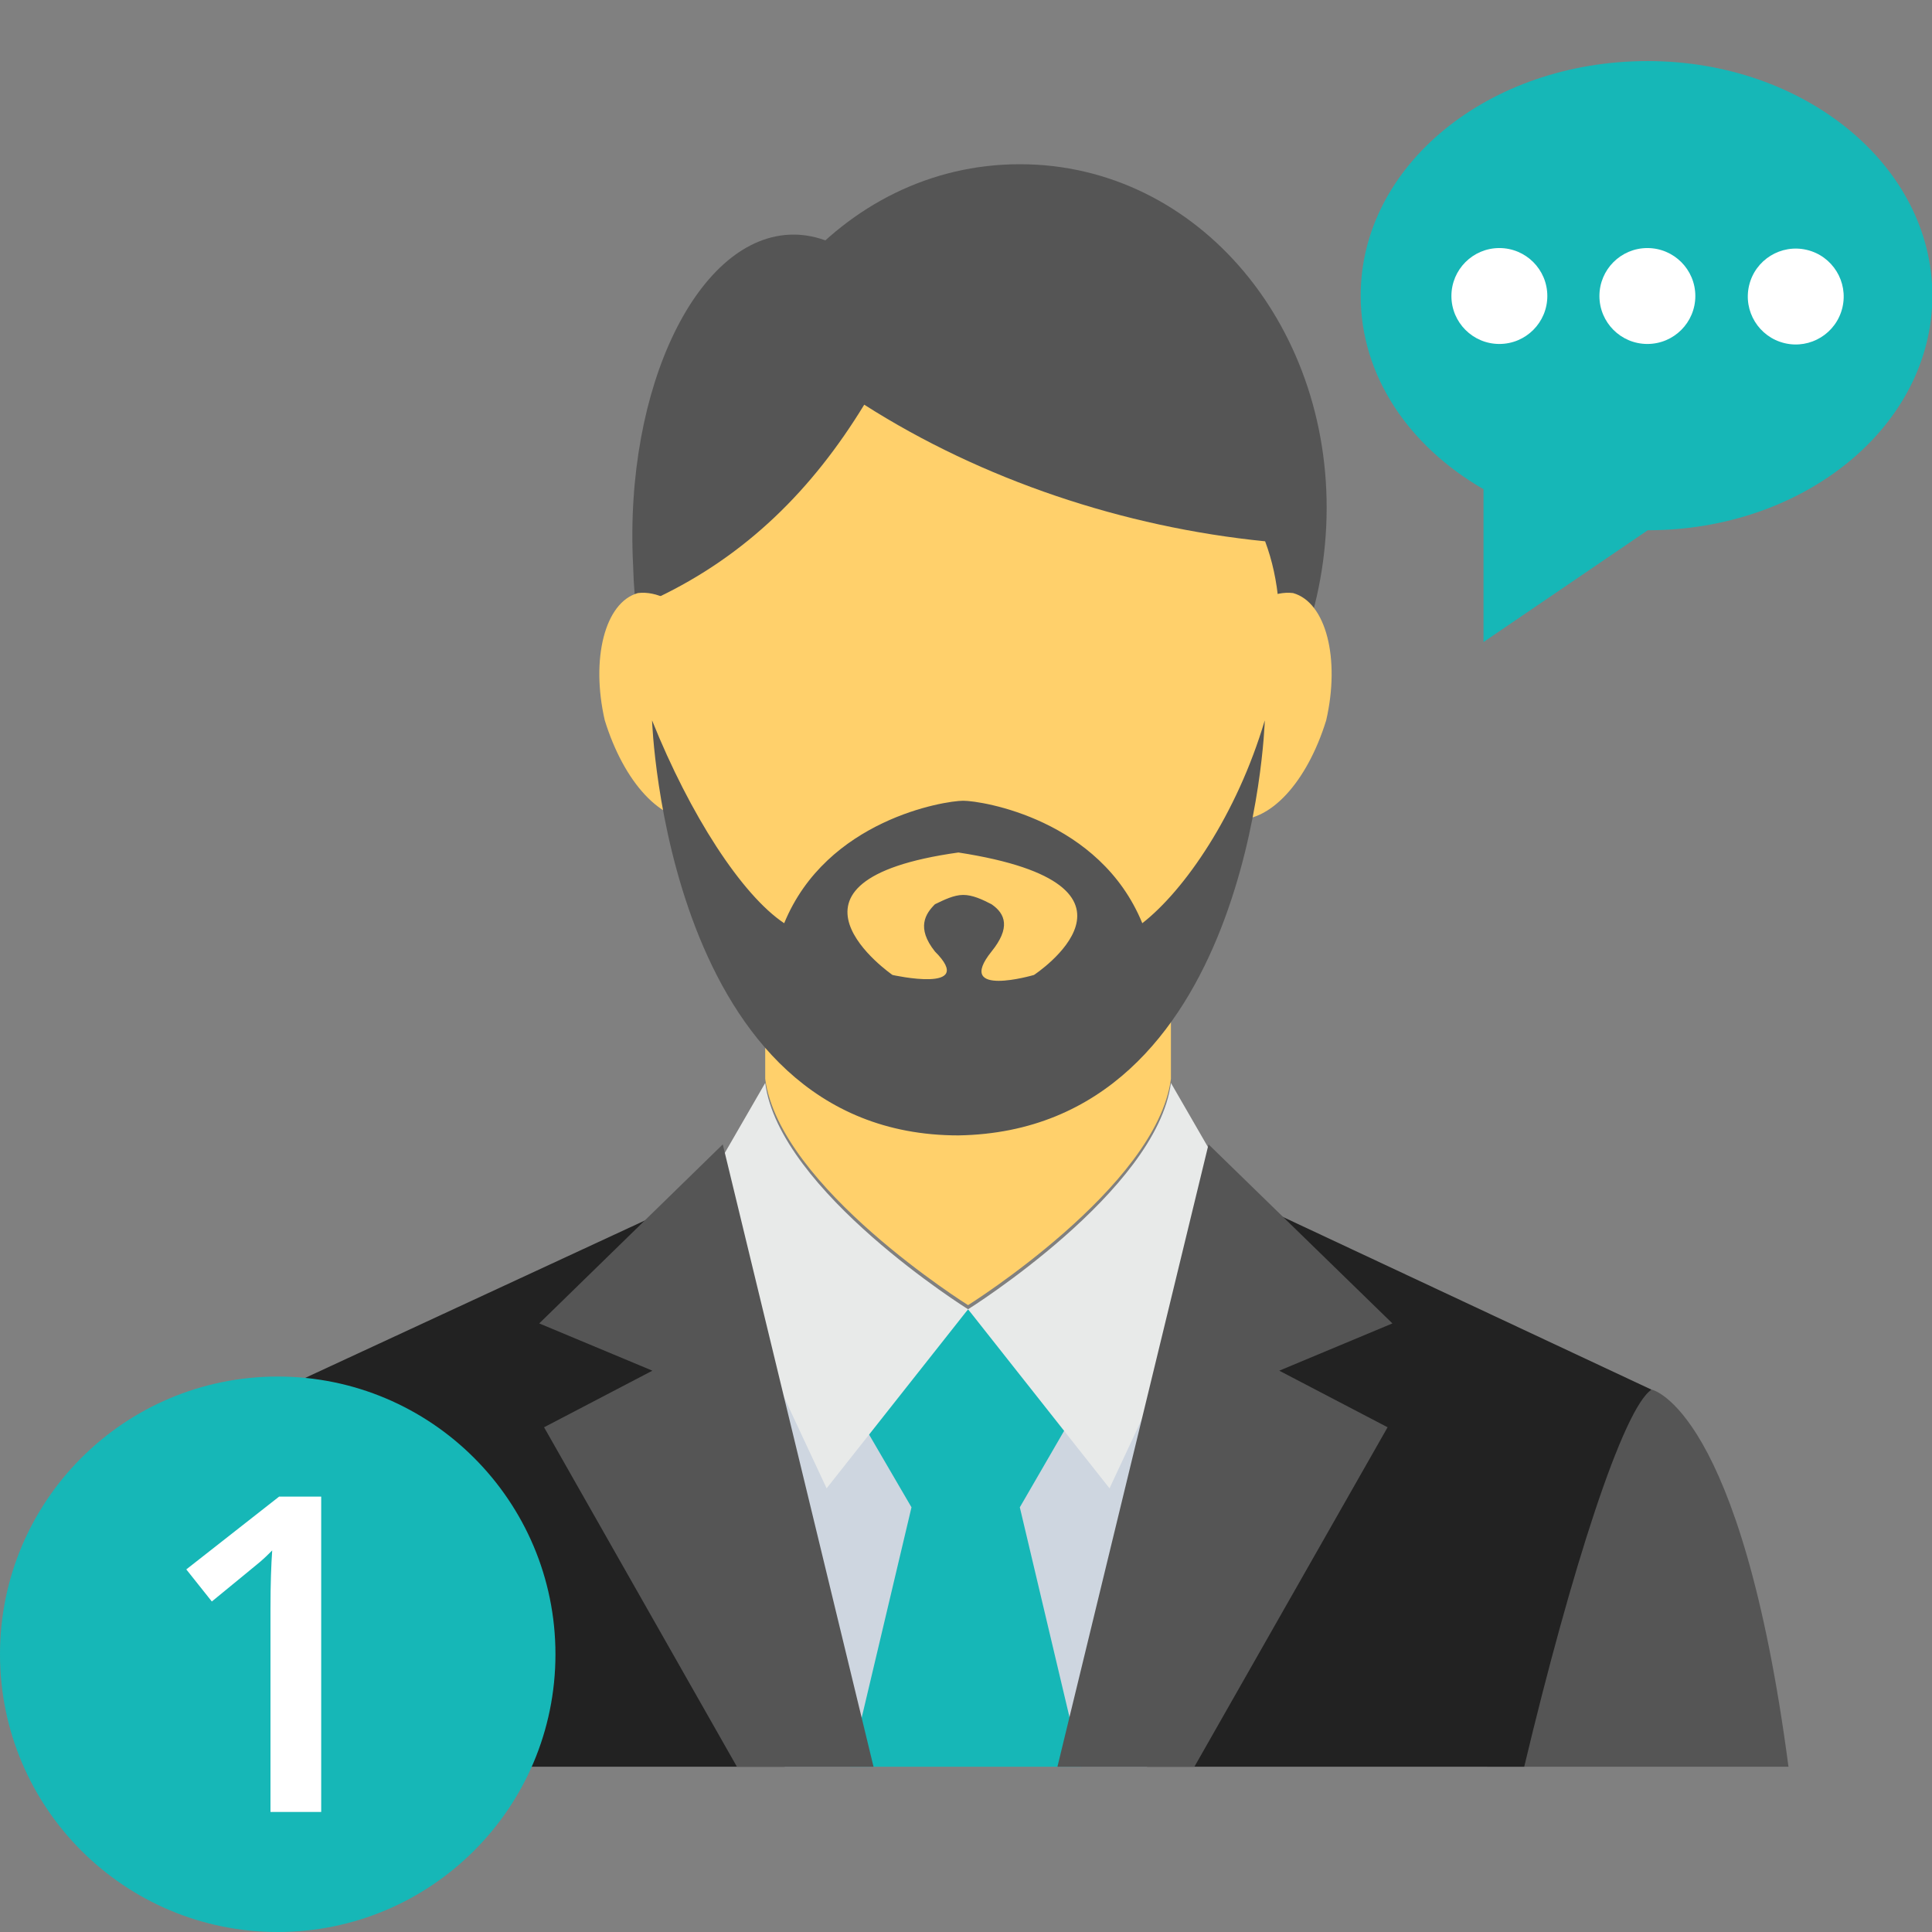 <?xml version="1.0" encoding="UTF-8"?> <!-- Generator: Adobe Illustrator 22.0.1, SVG Export Plug-In . SVG Version: 6.00 Build 0) --> <svg xmlns="http://www.w3.org/2000/svg" xmlns:xlink="http://www.w3.org/1999/xlink" version="1.1" id="Layer_1" x="0px" y="0px" viewBox="0 0 560 560" style="enable-background:new 0 0 560 560;" xml:space="preserve"><rect x="0" y="0" width="560" height="560" fill="#808080" stroke="none"/> <style type="text/css"> .st0{fill:#555555;} .st1{fill:#222222;} .st2{fill:#CED6E0;} .st3{fill:#16B7B7;} .st4{fill:#E8EAE9;} .st5{fill:#FFD06B;} .st6{fill:#FFFFFF;} </style> <g> <g> <path class="st0" d="M518.4,512.1c-13.7-103.9-39.6-109.3-39.6-109.3c-20.5,4.1-42.4,87.5-47.8,109.3H518.4z"></path> <path class="st0" d="M129,512.1c-5.5-21.9-28.7-105.2-47.8-109.3c0,0-26,5.5-39.6,109.3H129z"></path> </g> <path class="st1" d="M118,512.1h323.8c13.7-57.4,28.7-103.9,36.9-109.3l-108-50.6l-90.2,28.7l-90.2-28.7L81.1,402.8 C89.3,408.2,104.4,454.7,118,512.1z"></path> <polygon class="st2" points="332.5,512.1 335.2,363.1 280.6,379.5 225.9,363.1 227.4,512.1 "></polygon> <polygon class="st3" points="246.4,512.1 313.4,512.1 295.6,436.9 310.6,411 280.6,379.5 249.1,411 264.2,436.9 "></polygon> <path class="st4" d="M280.6,379.5c0,0,54.7-34.2,58.8-65.6l20.5,35.5l-38.3,82L280.6,379.5z"></path> <polygon class="st0" points="346.2,512.1 402.2,413.7 370.8,397.3 403.6,383.6 350.3,331.7 306.5,512.1 "></polygon> <path class="st4" d="M280.6,379.5c0,0-54.7-34.2-58.8-65.6l-20.5,35.5l38.3,82L280.6,379.5z"></path> <polygon class="st0" points="157.7,413.7 213.6,512.1 253.2,512.1 209.5,331.7 156.3,383.6 189.1,397.3 "></polygon> <path class="st5" d="M221.8,275.8v36.9c4.1,31.4,58.8,65.6,58.8,65.6s54.7-34.2,58.8-65.6v-36.9H221.8z"></path> <g> <path class="st0" d="M280.6,163.7c0,49.2-20.5,88.8-46.5,88.8s-49.2-38.2-50.6-88.8C180.9,111.8,202.6,68,230,68 S280.6,111.8,280.6,163.7z"></path> <path class="st0" d="M384.4,152.8c-2.7,54.7-42.4,97-90.2,97s-87.5-42.4-88.8-97C204,95.4,243.7,47.6,295.6,47.6 S387.2,95.4,384.4,152.8z"></path> </g> <g> <path class="st5" d="M366.7,156.9c-41-4.1-82-17.8-116.2-39.6c-15,24.6-34.2,43.7-60.1,56c-1.4,6.8-1.4,13.7-1.4,20.5 c2.7,61.5,42.4,109.3,90.2,109.3s87.5-47.8,90.2-109.3C372.1,181.5,370.8,167.8,366.7,156.9z"></path> <path class="st5" d="M384.4,208.8c-5.5,17.8-16.4,30.1-27.3,28.7c-9.6-1.4-15-17.8-9.6-35.5c4.1-17.8,16.4-31.4,27.3-30.1 C384.4,174.6,388.5,191,384.4,208.8z"></path> <path class="st5" d="M175.3,208.8c5.5,17.8,16.4,30.1,27.3,28.7c9.6-1.4,15-17.8,9.6-35.5c-4.1-17.8-16.4-31.4-27.3-30.1 C175.3,174.6,171.2,191,175.3,208.8z"></path> </g> <path class="st0" d="M331.1,267.6c-12.3-30.1-46.5-35.5-51.9-35.5s-39.6,5.5-51.9,35.5c-12.3-8.2-27.3-31.4-38.3-58.8 c0,0,4.1,120.3,88.8,120.3c84.7-1.4,88.8-118.9,88.8-120.3C358.5,236.1,343.4,258,331.1,267.6z M299.7,282.6c0,0-23.2,6.8-12.3-6.8 c5.5-6.8,4.1-10.9,0-13.7c-2.7-1.4-5.5-2.7-8.2-2.7s-5.5,1.4-8.2,2.7c-2.7,2.7-5.5,6.8,0,13.7c12.3,12.3-12.3,6.8-12.3,6.8 s-39.6-27.3,19.1-35.5C339.3,256.6,299.7,282.6,299.7,282.6z"></path> </g> <g> <path class="st3" d="M430,186.1v-44.3c-21.8-12.6-35.6-33-35.6-56.1c0-37.6,36.9-68,83.2-68c45.5,0,82.5,30.4,82.5,68 s-36.9,68-82.5,68L430,186.1z"></path> <g> <circle class="st6" cx="434.6" cy="85.8" r="13.9"></circle> <circle class="st6" cx="477.5" cy="85.8" r="13.9"></circle> <ellipse transform="matrix(0.23 -0.973 0.973 0.23 317.332 572.566)" class="st6" cx="520.4" cy="85.8" rx="13.9" ry="13.9"></ellipse> </g> </g> <g> <circle class="st3" cx="80.5" cy="479.5" r="80.5"></circle> <g> <path class="st6" d="M93.1,525.2H78.4v-59c0-7,0.2-12.6,0.5-16.8c-1,1-2.1,2.1-3.5,3.3c-1.4,1.2-6.1,5-14,11.5l-7.4-9.3l26.9-21.1 h12.2V525.2z"></path> </g> </g> </svg> 